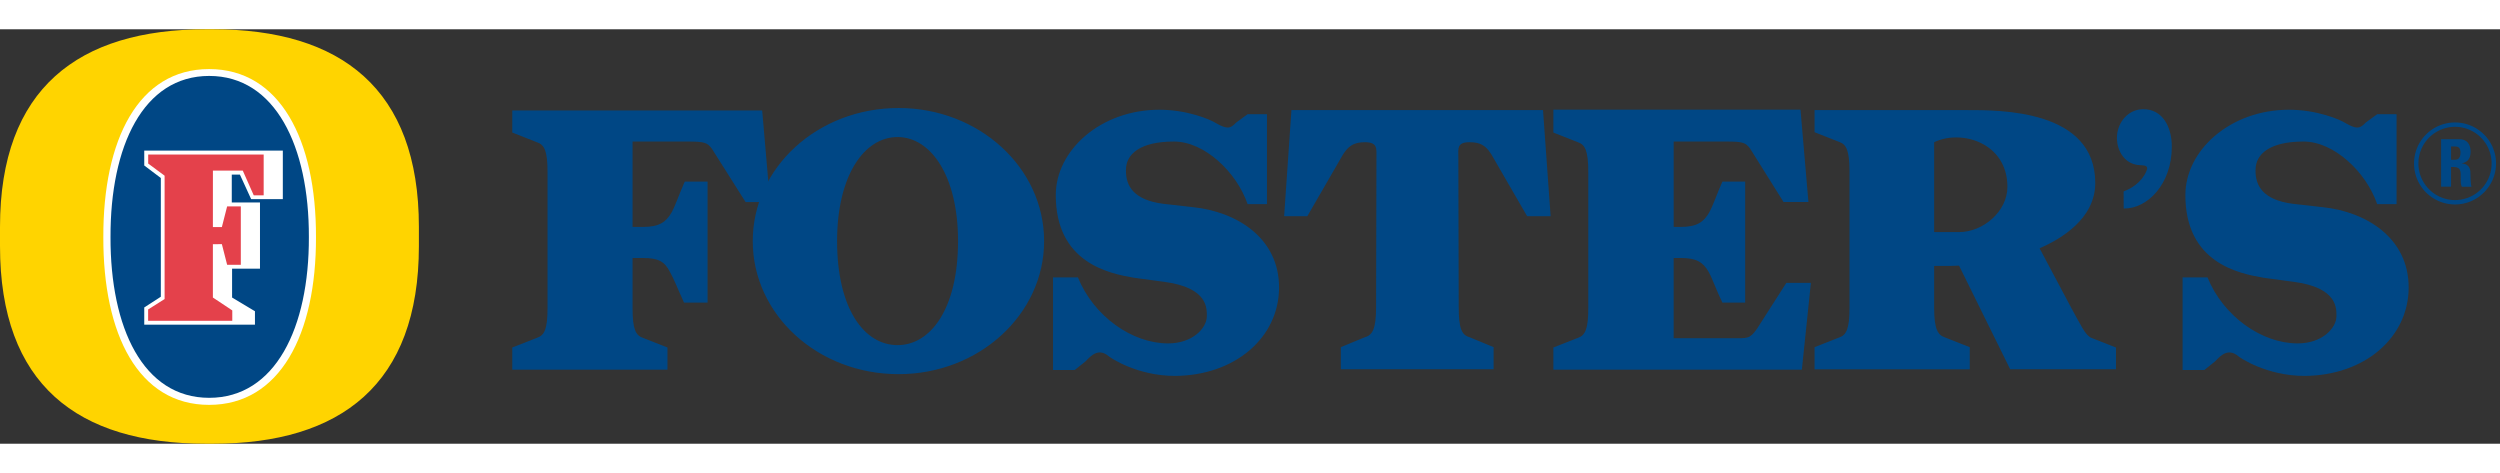<svg height="473" viewBox="3.172 3.295 203.745 33.776" width="2500" xmlns="http://www.w3.org/2000/svg"><rect x="3.172" y="3.295" width="203.745" height="33.776" fill="#333333" stroke="none"/><g clip-rule="evenodd" fill-rule="evenodd"><path d="m3.172 19.404c0-11.278 6.377-16.109 16.785-16.109h.57c10.408 0 16.784 4.831 16.784 16.109v1.559c0 11.279-6.376 16.108-16.784 16.108h-.57c-10.484 0-16.785-4.829-16.785-16.108z" fill="#ffd400"/><path d="m11.593 20.23c-.022 7.933 2.853 13.675 8.622 13.675 5.77 0 8.733-5.742 8.709-13.675.024-7.934-2.939-13.692-8.709-13.692-5.769 0-8.644 5.758-8.622 13.692z" fill="#fff"/><path d="m12.179 20.229c-.022 7.401 2.662 13.101 8.042 13.101 5.383 0 8.146-5.699 8.124-13.101.021-7.4-2.741-13.132-8.124-13.132-5.381 0-8.064 5.731-8.042 13.132z" fill="#004785"/><path d="m22.061 17.411h2.299v5.392h-2.274v2.354l1.864 1.117v1.094h-9.022v-1.403l1.351-.873v-9.677l-1.351-1.019v-1.214h11.294l-.001 3.958h-2.581l-.918-2.004h-.661z" fill="#fff"/><path d="m21.254 20.806.429 1.682h1.115v-4.759h-1.115l-.429 1.684h-.732l.002-4.601h2.433l.894 2.014h.81v-3.322h-9.411v.735l1.337.989v10.053l-1.343.849v.924h6.859v-.845l-1.581-1.052v-4.346z" fill="#e4414b"/><g fill="#004785"><path d="m63.935 17.374-2.759-4.366c-.367-.479-.591-.564-1.944-.564h-4.507v6.958h.873c1.296 0 1.859-.395 2.31-1.185.338-.619.591-1.435 1.07-2.506h1.859v9.861h-1.916c-.506-1.101-.817-1.916-1.153-2.511-.424-.813-.902-1.126-2.17-1.126h-.873v4.087c0 1.718.254 2.223.845 2.423l2 .785v1.804h-12.648v-1.804l2-.785c.62-.2.874-.705.874-2.423v-11.1c0-1.718-.254-2.225-.874-2.423l-2-.789v-1.8h20.366l.647 7.464z"/><path d="m76.407 31.401c-6.591 0-11.887-4.849-11.887-10.845 0-5.999 5.295-10.844 11.887-10.844 6.535 0 11.858 4.845 11.858 10.844 0 5.997-5.323 10.845-11.858 10.845zm-.084-19.323c-2.733 0-4.93 3.154-4.93 8.479 0 5.492 2.196 8.479 4.93 8.479 2.704 0 4.928-2.987 4.928-8.479 0-5.325-2.224-8.479-4.928-8.479zm22.61 19.466c-3.098 0-5.295-1.495-5.407-1.608-.817-.677-1.408-.085-1.887.425l-.875.701h-1.773v-7.548h2.028c1.295 3.184 4.422 5.382 7.351 5.382 2 0 3.126-1.24 3.155-2.173 0-.615.168-2.363-3.464-2.844l-2.479-.335c-1.973-.34-6.366-1.188-6.366-6.734 0-3.663 3.663-6.958 8.45-6.958 2.253 0 4.141.789 4.619 1.1.902.505 1.156.451 1.635-.057l.929-.677h1.578v7.325h-1.578c-.901-2.62-3.52-5.099-5.998-5.099-2.79 0-3.916 1.042-3.916 2.31-.029 1.353.675 2.451 3.014 2.761l2.479.282c3.493.366 7.014 2.479 6.985 6.591-.031 4.027-3.578 7.126-8.48 7.156zm28.696-13.016-2.704-4.675c-.59-1.128-1.125-1.354-2-1.354-1.041 0-.9.537-.9 1.24l.029 12.197c0 1.745.253 2.28.871 2.45l1.973.815v1.803h-12.451v-1.803l1.973-.815c.621-.17.901-.705.901-2.45l.029-12.197c0-.704.11-1.24-.931-1.24-.845 0-1.409.226-2 1.354l-2.703 4.675h-1.889l.594-8.647h20.503l.62 8.647zm22.392 12.506h-20.253v-1.804l2-.785c.591-.2.846-.705.846-2.423v-11.1c0-1.718-.255-2.225-.846-2.423l-2-.789v-1.861h20.141l.646 7.525h-2.026l-2.733-4.366c-.365-.479-.592-.564-1.94-.564h-4.283v6.958h.59c1.296 0 1.86-.395 2.311-1.185.338-.619.593-1.435 1.07-2.506h1.858v9.861h-1.858c-.535-1.101-.79-1.916-1.125-2.511-.451-.785-.988-1.126-2.256-1.126h-.59v6.537h4.761c1.238 0 1.436.083 2.026-.763l2.395-3.746h2.001zm16.979-.028-4.169-8.449c-.311 0-.563.027-.846.027h-1.183v3.41c0 1.716.282 2.224.9 2.421l2.001.788v1.803h-12.646v-1.803l2-.788c.591-.197.846-.705.846-2.421v-11.1c0-1.717-.255-2.225-.846-2.421l-2-.79v-1.802h12.394c2.618 0 10.48-.084 10.48 5.942 0 2.959-2.876 4.593-4.536 5.324l2.591 4.875c.76 1.348 1.127 2.223 1.633 2.423l2 .785v1.775h-8.619zm-6.198-18.506v7.324h2.028c1.971 0 3.943-1.689 3.943-3.689.001-3.607-3.773-4.705-5.971-3.635zm30.19 19.044c-3.098 0-5.296-1.495-5.406-1.608-.817-.677-1.408-.085-1.888.425l-.873.701h-1.775v-7.548h2.028c1.297 3.184 4.423 5.382 7.352 5.382 2.001 0 3.126-1.24 3.156-2.173 0-.615.167-2.363-3.466-2.844l-2.477-.335c-1.973-.34-6.366-1.188-6.366-6.734 0-3.663 3.661-6.958 8.449-6.958 2.254 0 4.14.789 4.619 1.1.9.505 1.153.451 1.633-.057l.929-.677h1.58v7.325h-1.58c-.9-2.62-3.52-5.099-6-5.099-2.786 0-3.913 1.042-3.913 2.31-.03 1.353.675 2.451 3.015 2.761l2.477.282c3.493.366 7.015 2.479 6.987 6.591-.031 4.027-3.578 7.126-8.481 7.156zm11.937-15.42h-.812v-3.872h1.499c.553 0 .907.354.907 1.013 0 .495-.193.863-.72.951v.01c.176.022.703.064.703.763 0 .247.017.976.091 1.136h-.794c-.108-.234-.087-.497-.087-.75 0-.462.044-.854-.58-.854h-.208v1.603zm0-2.198h.358c.323 0 .412-.323.412-.57 0-.37-.155-.509-.412-.509h-.358z"/></g></g><g fill="#004785"><path d="m203.25 17.213a2.977 2.977 0 0 0 2.983-2.982 2.98 2.98 0 0 0 -5.091-2.11c-.54.54-.873 1.286-.873 2.11s.333 1.569.873 2.109a2.973 2.973 0 0 0 2.108.873zm2.361-.621c-.603.605-1.439.979-2.361.979s-1.756-.374-2.361-.978a3.332 3.332 0 0 1 -.977-2.362c0-.923.373-1.758.977-2.362a3.328 3.328 0 0 1 2.361-.979c.924 0 1.759.374 2.364.979a3.33 3.33 0 0 1 -.003 4.723z"/><path clip-rule="evenodd" d="m176.242 16.509c1.476-.56 1.864-1.618 1.909-1.813.087-.405-.472-.279-.882-.363-1.282-.267-1.64-1.613-1.565-2.4.106-1.13.935-2.125 2.156-2.125 1.474 0 2.311 1.328 2.311 3.058 0 3.036-1.981 5.067-3.923 5.038z" fill-rule="evenodd"/></g></svg>